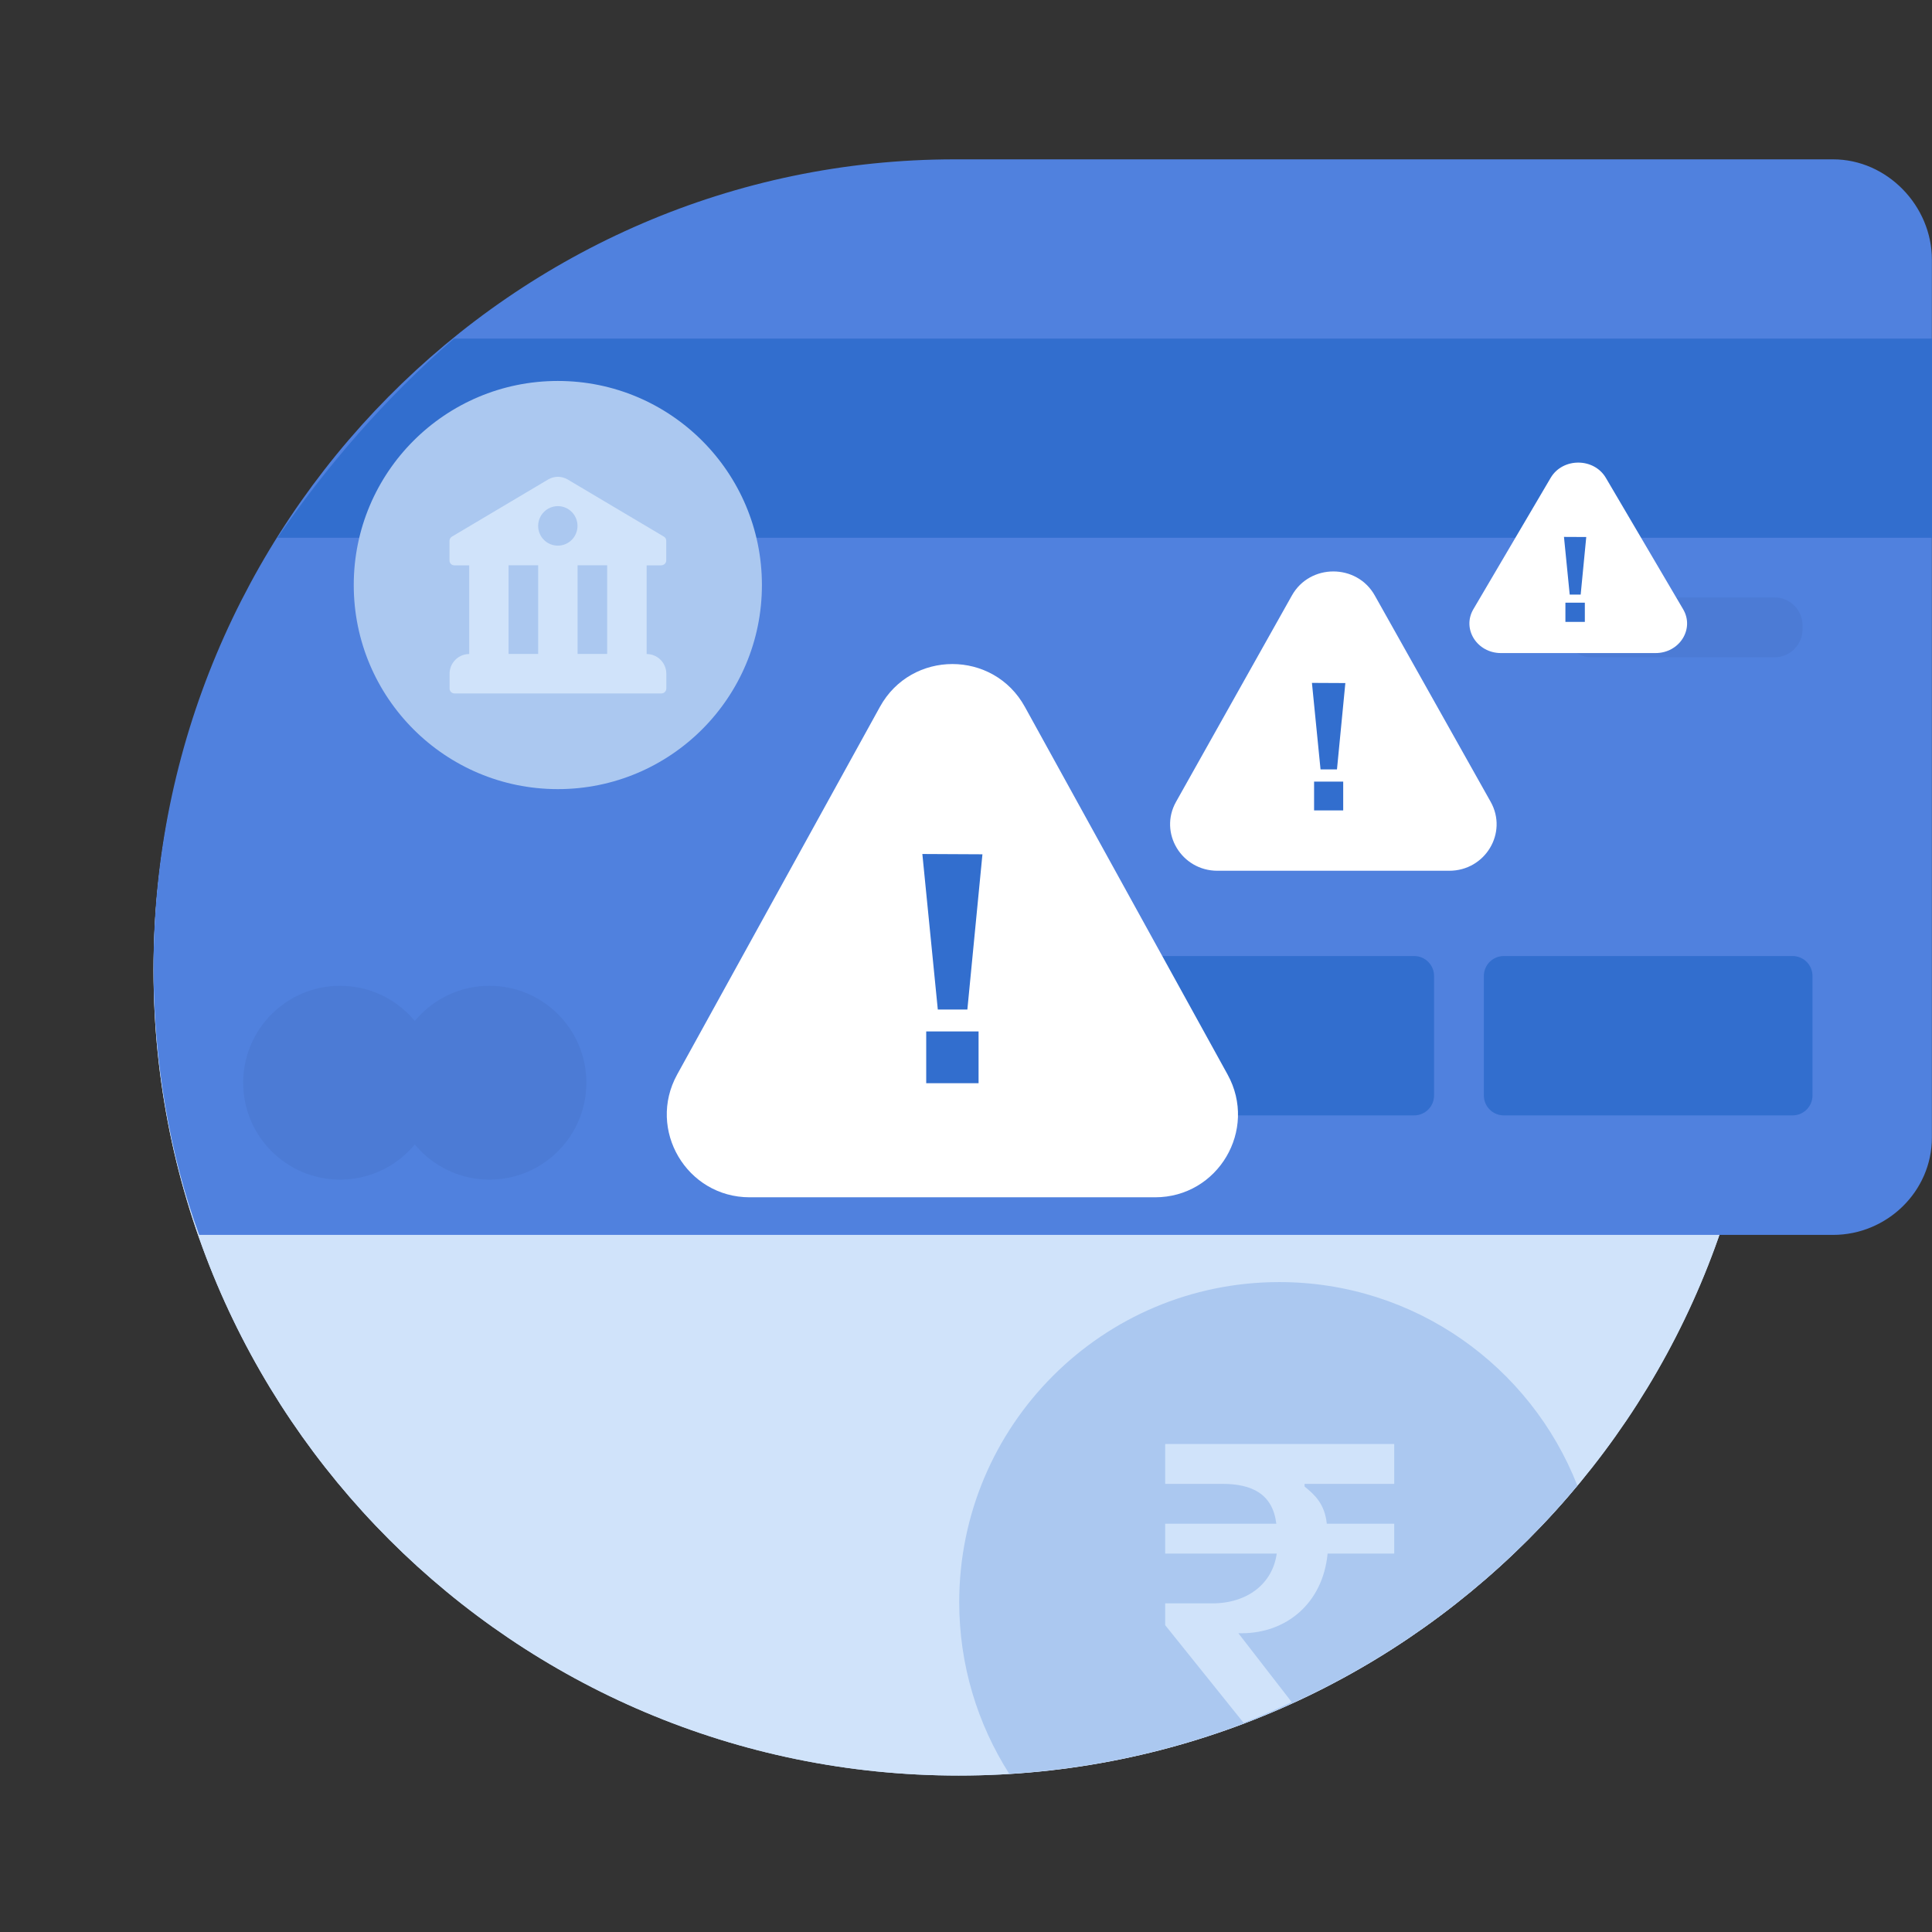 <svg width="71" height="71" viewBox="0 0 71 71" fill="none" xmlns="http://www.w3.org/2000/svg">
<rect x="0" y="0" width="71" height="71" fill="#333333" stroke="none"/>
<path d="M35.233 65.251C51.575 65.251 64.822 52.003 64.822 35.661C64.822 19.319 51.575 6.072 35.233 6.072C18.891 6.072 5.643 19.319 5.643 35.661C5.643 52.003 18.891 65.251 35.233 65.251Z" fill="#D0E3FA"/>
<path d="M5.969 31.273C8.344 32.353 10.983 32.956 13.764 32.956C24.202 32.956 32.66 24.495 32.66 14.061C32.66 11.323 32.074 8.721 31.024 6.375C18.112 8.213 7.887 18.383 5.969 31.273Z" fill="#A0C0F0"/>
<path d="M35.233 65.251C51.575 65.251 64.822 52.003 64.822 35.661C64.822 19.319 51.575 6.072 35.233 6.072C18.891 6.072 5.643 19.319 5.643 35.661C5.643 52.003 18.891 65.251 35.233 65.251Z" fill="#D0E3FA"/>
<path d="M67.366 5.856H63.41H44.953H35.086C18.811 5.856 5.643 19.262 5.643 35.555C5.643 39.002 6.24 42.454 7.32 45.382H10.46H28.916H35.083H63.142H63.424H67.362C69.342 45.382 70.996 43.786 70.996 41.806V35.687V17.238V9.548C71 7.565 69.349 5.856 67.366 5.856Z" fill="#5081DE"/>
<path d="M16.685 12.443C14.141 14.639 11.946 17.201 10.196 19.763H71V17.238V12.443H16.685Z" fill="#326ECE"/>
<path d="M12.498 43.35C14.465 43.35 16.059 41.756 16.059 39.789C16.059 37.823 14.465 36.228 12.498 36.228C10.531 36.228 8.937 37.823 8.937 39.789C8.937 41.756 10.531 43.35 12.498 43.35Z" fill="#4C7BD5"/>
<path d="M17.988 43.35C19.955 43.35 21.549 41.756 21.549 39.789C21.549 37.823 19.955 36.228 17.988 36.228C16.021 36.228 14.427 37.823 14.427 39.789C14.427 41.756 16.021 43.35 17.988 43.35Z" fill="#4C7BD5"/>
<path d="M66.242 23.126C66.242 23.694 65.781 24.155 65.214 24.155H58.483C57.916 24.155 57.455 23.694 57.455 23.126V22.983C57.455 22.416 57.916 21.955 58.483 21.955H65.214C65.781 21.955 66.242 22.416 66.242 22.983V23.126Z" fill="#4C7BD5"/>
<path d="M66.608 40.258C66.608 40.66 66.282 40.99 65.876 40.99H55.263C54.857 40.99 54.531 40.66 54.531 40.258V35.866C54.531 35.463 54.857 35.134 55.263 35.134H65.876C66.282 35.134 66.608 35.463 66.608 35.866V40.258Z" fill="#326ECE"/>
<path d="M52.701 40.258C52.701 40.66 52.375 40.99 51.969 40.99H41.356C40.949 40.99 40.624 40.66 40.624 40.258V35.866C40.624 35.463 40.949 35.134 41.356 35.134H51.969C52.375 35.134 52.701 35.463 52.701 35.866V40.258Z" fill="#326ECE"/>
<path d="M57.968 54.597C56.255 50.22 51.998 47.116 47.014 47.116C40.518 47.116 35.251 52.383 35.251 58.879C35.251 61.199 35.928 63.362 37.088 65.185C45.473 64.669 52.91 60.661 57.968 54.597Z" fill="#ABC8F0"/>
<path d="M45.51 60.021H45.627C47.27 60.021 48.613 58.923 48.789 57.093H51.237V55.995H48.759C48.683 55.263 48.309 54.926 47.943 54.63V54.531H51.237V53.067H42.82V54.531H44.913C46.007 54.531 46.769 54.897 46.904 55.995H42.82V57.093H46.919C46.769 58.191 45.85 58.923 44.551 58.923H42.82V59.724L45.7 63.311C46.289 63.087 46.9 62.817 47.471 62.553L45.51 60.021Z" fill="#D0E3FA"/>
<path d="M20.5 29C24.642 29 28 25.642 28 21.5C28 17.358 24.642 14 20.5 14C16.358 14 13 17.358 13 21.5C13 25.642 16.358 29 20.5 29Z" fill="#ABC8F0"/>
<path d="M24.302 20.774C24.403 20.774 24.484 20.693 24.484 20.595V19.872C24.484 19.808 24.45 19.749 24.394 19.718L20.85 17.614C20.629 17.494 20.382 17.488 20.15 17.617L16.608 19.721C16.552 19.755 16.519 19.813 16.519 19.875V20.598C16.519 20.699 16.6 20.777 16.701 20.777H17.244V24.035C16.847 24.035 16.522 24.36 16.522 24.758V25.302C16.522 25.403 16.603 25.484 16.704 25.484H24.305C24.405 25.484 24.487 25.403 24.487 25.302V24.758C24.487 24.36 24.162 24.035 23.764 24.035V20.777H24.302V20.774ZM19.777 24.033H18.69V20.774H19.777V24.033ZM20.5 20.052C20.099 20.052 19.777 19.727 19.777 19.326C19.777 18.928 20.102 18.6 20.5 18.6C20.898 18.6 21.223 18.925 21.223 19.326C21.223 19.727 20.901 20.052 20.5 20.052ZM22.31 24.033H21.226V20.774H22.313V24.033H22.31Z" fill="#D0E3FA"/>
<path d="M24.885 39.489L32.337 25.976C33.492 23.879 36.508 23.879 37.663 25.976L45.114 39.489C46.231 41.516 44.766 44 42.45 44H27.55C25.236 44 23.769 41.516 24.885 39.489Z" fill="white"/>
<path d="M43.218 29.468L47.477 21.883C48.138 20.706 49.862 20.706 50.522 21.883L54.782 29.468C55.42 30.606 54.583 32 53.258 32H44.741C43.419 32 42.58 30.606 43.218 29.468Z" fill="white"/>
<path d="M54.145 22.389L56.985 17.562C57.425 16.813 58.575 16.813 59.015 17.562L61.854 22.389C62.28 23.113 61.722 24 60.839 24H55.161C54.279 24 53.72 23.113 54.145 22.389Z" fill="white"/>
<path d="M34.464 37.1L33.896 31.384L36.104 31.395L35.55 37.1H34.464ZM34.038 37.905H35.962V39.807H34.038V37.905Z" fill="#326ECE"/>
<path d="M48.529 28.276L48.213 25.096L49.441 25.102L49.133 28.276H48.529ZM48.292 28.724H49.362V29.782H48.292V28.724Z" fill="#326ECE"/>
<path d="M57.686 21.851L57.475 19.731L58.294 19.735L58.089 21.851H57.686ZM57.528 22.149H58.242V22.855H57.528V22.149Z" fill="#326ECE"/>
</svg>
